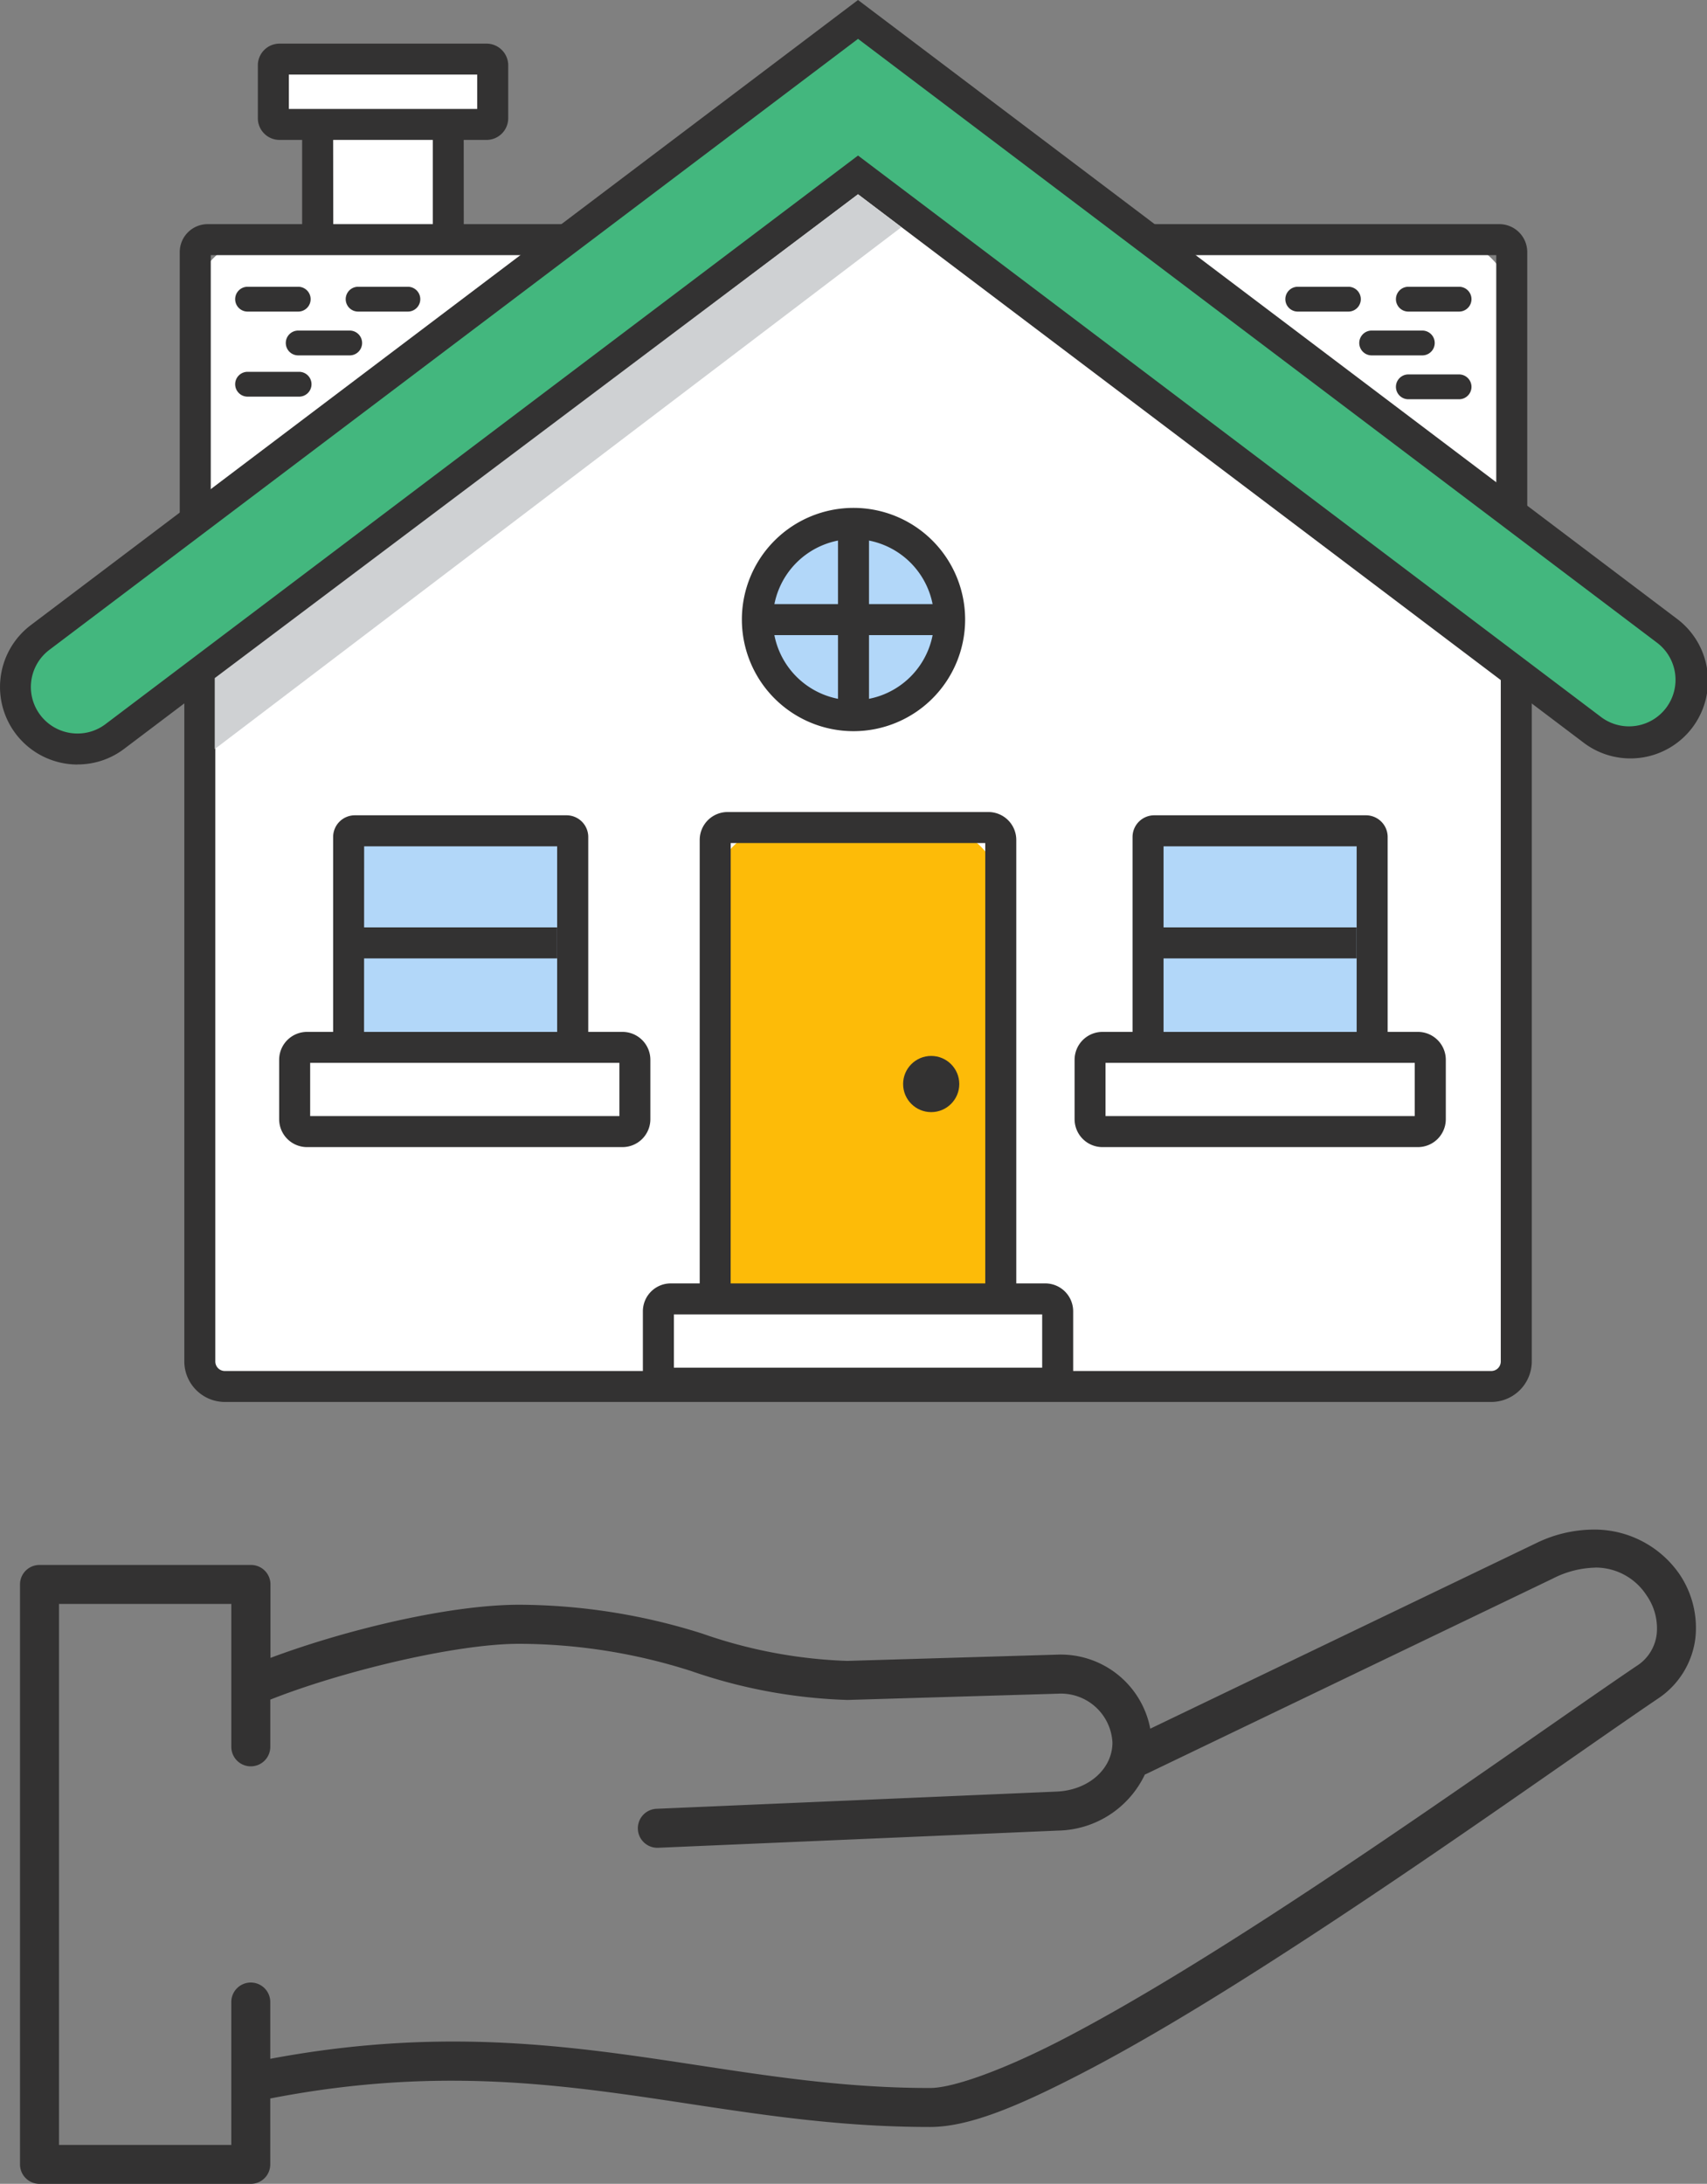 <svg xmlns="http://www.w3.org/2000/svg" width="109.218" height="139.7" viewBox="0 0 109.218 139.7">
  <rect x="0" y="0" width="109.218" height="139.7" fill="#808080" stroke="none"/>
  <g id="white-glove" transform="translate(-247.558 -164.15)">
    <path id="Path_336" data-name="Path 336" d="M354.5,657.375a8.452,8.452,0,0,0-3.5.873l-24.673,11.859a5.833,5.833,0,0,0-5.973-4.735l-13.424.4a31.162,31.162,0,0,1-9.27-1.748,39.216,39.216,0,0,0-11.7-1.845c-4.483,0-11.139,1.609-15.924,3.4V660.88h0a1.246,1.246,0,0,0-1.246-1.246H255.256a1.246,1.246,0,0,0-1.246,1.246v37.1a1.246,1.246,0,0,0,1.246,1.246h13.52a1.246,1.246,0,0,0,1.246-1.246v-4.216c17.341-3.372,27.43,1.835,42.226,1.823h0c2.531,0,5.753-1.389,9.707-3.434s8.53-4.829,13.145-7.816c9.251-5.973,18.743-12.788,23.724-16.162h0a5.43,5.43,0,0,0,2.381-3.861,6.126,6.126,0,0,0-1.061-4.152,6.616,6.616,0,0,0-5.634-2.787Zm.307,2.426a3.884,3.884,0,0,1,3.269,1.771,3.676,3.676,0,0,1,.657,2.452,2.793,2.793,0,0,1-1.309,2.085c-5.055,3.422-14.5,10.2-23.679,16.13-4.589,2.964-9.108,5.709-12.94,7.7s-7.088,3.154-8.56,3.154h0c-14.065.014-24.538-5.178-42.222-1.867v-3.632a1.247,1.247,0,1,0-2.494,0v9.141H256.506V662.128H267.53v9.142a1.247,1.247,0,1,0,2.494,0v-3.021c4.5-1.785,11.822-3.571,15.924-3.571a36.4,36.4,0,0,1,11.016,1.746,33.521,33.521,0,0,0,9.971,1.845h.042l13.456-.4h0a3.3,3.3,0,0,1,3.474,3.13c0,1.666-1.51,3.043-3.571,3.133l-25.6,1.1h0a1.248,1.248,0,1,0,.107,2.494l25.6-1.1a6.272,6.272,0,0,0,5.539-3.587.952.952,0,0,0,.123-.052l25.976-12.482h0a6.255,6.255,0,0,1,2.728-.7Z" transform="translate(-5.172 -395.373)" fill="#333232" fill-rule="evenodd"/>
    <rect id="Rectangle_140" data-name="Rectangle 140" width="8.352" height="8.352" transform="translate(267.889 171.851)" fill="#fff"/>
    <path id="Path_337" data-name="Path 337" d="M355.344,208.33H345V198h10.336Zm-8.352-1.984h6.368v-6.362h-6.376Z" transform="translate(-78.111 -27.135)" fill="#333232"/>
    <rect id="Rectangle_141" data-name="Rectangle 141" width="14.035" height="4.176" rx="2" transform="translate(265.046 167.933)" fill="#fff"/>
    <path id="Path_338" data-name="Path 338" d="M345.341,184.38H332.1a1.389,1.389,0,0,1-1.389-1.389v-3.382a1.389,1.389,0,0,1,1.389-1.389h13.242a1.389,1.389,0,0,1,1.389,1.389v3.382a1.389,1.389,0,0,1-1.389,1.389ZM332.694,182.4h12.052V180.2H332.694Z" transform="translate(-66.656 -11.279)" fill="#333232"/>
    <rect id="Rectangle_142" data-name="Rectangle 142" width="84.235" height="22.776" rx="4" transform="translate(260.051 179.481)" fill="#fff"/>
    <path id="Path_339" data-name="Path 339" d="M389.961,261.19H307.315a1.785,1.785,0,0,1-1.785-1.785V238.215a1.785,1.785,0,0,1,1.785-1.785h82.646a1.785,1.785,0,0,1,1.785,1.785V259.4a1.785,1.785,0,0,1-1.785,1.785Zm-82.447-1.984h82.249V238.414H307.514Z" transform="translate(-46.471 -57.941)" fill="#333232"/>
    <path id="Path_340" data-name="Path 340" d="M353.235,210.936,312.72,237.56a1.605,1.605,0,0,0-.72,1.347v49.631a1.6,1.6,0,0,0,1.6,1.6H394.63a1.6,1.6,0,0,0,1.6-1.6V238.907a1.6,1.6,0,0,0-.722-1.339L355,210.936A1.6,1.6,0,0,0,353.235,210.936Z" transform="translate(-51.658 -37.293)" fill="#fff" fill-rule="evenodd"/>
    <path id="Path_341" data-name="Path 341" d="M390.621,287.1H309.59A2.6,2.6,0,0,1,307,284.51V234.879a2.579,2.579,0,0,1,1.167-2.182l40.515-26.623a2.589,2.589,0,0,1,2.849,0L392.046,232.7a2.579,2.579,0,0,1,1.168,2.182V284.51A2.6,2.6,0,0,1,390.621,287.1Zm-40.851-79.364-40.515,26.623a.611.611,0,0,0-.272.518V284.51a.611.611,0,0,0,.609.609h81.029a.609.609,0,0,0,.609-.609V234.879a.6.6,0,0,0-.274-.51l-40.511-26.631a.607.607,0,0,0-.671,0Z" transform="translate(-47.649 -33.265)" fill="#333232"/>
    <rect id="Rectangle_143" data-name="Rectangle 143" width="18.273" height="35.542" rx="4" transform="translate(293.321 217.09)" fill="#fdbb08"/>
    <path id="Path_342" data-name="Path 342" d="M491.7,463.53H475.015a1.785,1.785,0,0,1-1.785-1.785V427.785A1.785,1.785,0,0,1,475.015,426H491.7a1.785,1.785,0,0,1,1.785,1.785v33.959A1.785,1.785,0,0,1,491.7,463.53Zm-16.49-1.984H491.5V427.984H475.214Z" transform="translate(-180.903 -209.904)" fill="#333232"/>
    <path id="Path_343" data-name="Path 343" d="M256.533,217.091a3.968,3.968,0,0,1-2.394-7.132L306.47,170.42l51.754,39.1a3.968,3.968,0,0,1-4.785,6.33L306.47,180.365,258.922,216.29a3.943,3.943,0,0,1-2.388.8Z" transform="translate(-4.013 -5.026)" fill="#43b77e"/>
    <path id="Path_344" data-name="Path 344" d="M252.52,213.057h0a4.96,4.96,0,0,1-2.994-8.915l52.93-39.992L354.807,203.7a4.962,4.962,0,1,1-5.987,7.913l-46.364-35.034-46.951,35.473a4.908,4.908,0,0,1-2.986,1Zm49.937-46.421-51.734,39.081a2.976,2.976,0,0,0,1.8,5.356h0a2.944,2.944,0,0,0,1.785-.6L302.457,174.1l47.568,35.939a2.976,2.976,0,0,0,3.587-4.749Z" transform="translate(0)" fill="#333232"/>
    <rect id="Rectangle_144" data-name="Rectangle 144" width="14.341" height="14.341" rx="2" transform="translate(269.859 217.296)" fill="#b2d7f9"/>
    <path id="Path_345" data-name="Path 345" d="M369.928,443.375h-13.54A1.389,1.389,0,0,1,355,441.986V428.439a1.389,1.389,0,0,1,1.389-1.389h13.545a1.389,1.389,0,0,1,1.389,1.389v13.547a1.389,1.389,0,0,1-1.395,1.389Zm-12.95-1.984h12.355V429.034H356.984Z" transform="translate(-86.127 -210.745)" fill="#333232"/>
    <rect id="Rectangle_145" data-name="Rectangle 145" width="13.343" height="1.984" transform="translate(269.859 223.476)" fill="#333232"/>
    <rect id="Rectangle_146" data-name="Rectangle 146" width="14.341" height="14.341" rx="2" transform="translate(321.013 217.296)" fill="#b2d7f9"/>
    <path id="Path_346" data-name="Path 346" d="M627.764,443.375H614.219a1.389,1.389,0,0,1-1.389-1.389V428.439a1.389,1.389,0,0,1,1.389-1.389h13.545a1.389,1.389,0,0,1,1.389,1.389v13.547A1.389,1.389,0,0,1,627.764,443.375Zm-12.95-1.984h12.355V429.034H614.814Z" transform="translate(-292.809 -210.745)" fill="#333232"/>
    <rect id="Rectangle_147" data-name="Rectangle 147" width="13.343" height="1.984" transform="translate(321.013 223.476)" fill="#333232"/>
    <rect id="Rectangle_148" data-name="Rectangle 148" width="21.768" height="5.39" rx="2.695" transform="translate(266.411 231.149)" fill="#fff"/>
    <path id="Path_347" data-name="Path 347" d="M359.557,504.254H339.375a1.785,1.785,0,0,1-1.785-1.785v-3.8a1.785,1.785,0,0,1,1.785-1.785h20.181a1.785,1.785,0,0,1,1.785,1.785v3.8A1.785,1.785,0,0,1,359.557,504.254Zm-19.983-1.984h19.785v-3.406H339.574Z" transform="translate(-72.171 -266.723)" fill="#333232"/>
    <rect id="Rectangle_149" data-name="Rectangle 149" width="21.768" height="5.39" rx="2.695" transform="translate(317.3 231.149)" fill="#fff"/>
    <path id="Path_348" data-name="Path 348" d="M616.077,504.254H595.9a1.785,1.785,0,0,1-1.785-1.785v-3.8a1.785,1.785,0,0,1,1.785-1.785h20.181a1.785,1.785,0,0,1,1.785,1.785v3.8A1.785,1.785,0,0,1,616.077,504.254Zm-19.983-1.984h19.785v-3.406H596.094Z" transform="translate(-277.802 -266.723)" fill="#333232"/>
    <rect id="Rectangle_150" data-name="Rectangle 150" width="25.548" height="5.39" rx="2.695" transform="translate(289.683 247.244)" fill="#fff"/>
    <path id="Path_349" data-name="Path 349" d="M480.646,585.376H456.685a1.785,1.785,0,0,1-1.785-1.785v-3.8A1.785,1.785,0,0,1,456.685,578h23.961a1.785,1.785,0,0,1,1.785,1.785v3.8a1.785,1.785,0,0,1-1.785,1.787Zm-23.762-1.984h23.564v-3.408H456.884Z" transform="translate(-166.209 -331.75)" fill="#333232"/>
    <circle id="Ellipse_24" data-name="Ellipse 24" cx="1.797" cy="1.797" r="1.797" transform="translate(305.341 231.699)" fill="#333232"/>
    <circle id="Ellipse_25" data-name="Ellipse 25" cx="6.146" cy="6.146" r="6.146" transform="translate(296.021 197.641)" fill="#b2d7f9"/>
    <path id="Path_350" data-name="Path 350" d="M493.972,342.213a7.142,7.142,0,1,1,7.142-7.142A7.142,7.142,0,0,1,493.972,342.213Zm0-12.29a5.158,5.158,0,1,0,5.158,5.158,5.158,5.158,0,0,0-5.158-5.158Z" transform="translate(-191.805 -131.289)" fill="#333232"/>
    <rect id="Rectangle_151" data-name="Rectangle 151" width="12.29" height="1.984" transform="translate(296.021 202.795)" fill="#333232"/>
    <rect id="Rectangle_152" data-name="Rectangle 152" width="1.984" height="12.29" transform="translate(301.175 197.643)" fill="#333232"/>
    <path id="Path_351" data-name="Path 351" d="M316.82,262.28v-4.539l41.158-30.951,2.775,2.107Z" transform="translate(-55.522 -50.213)" fill="#cfd1d3" fill-rule="evenodd"/>
    <path id="Path_352" data-name="Path 352" d="M327.583,258.2h-3.24a.794.794,0,1,1,0-1.587h3.24a.794.794,0,0,1,0,1.587Z" transform="translate(-60.916 -74.118)" fill="#333232"/>
    <path id="Path_353" data-name="Path 353" d="M327.583,285.637h-3.24a.794.794,0,1,1,0-1.587h3.24a.794.794,0,1,1,0,1.587Z" transform="translate(-60.916 -96.114)" fill="#333232"/>
    <path id="Path_354" data-name="Path 354" d="M362.953,258.2h-3.24a.794.794,0,0,1,0-1.587h3.24a.794.794,0,0,1,0,1.587Z" transform="translate(-89.27 -74.118)" fill="#333232"/>
    <path id="Path_355" data-name="Path 355" d="M666.293,258.2h-3.24a.794.794,0,1,1,0-1.587h3.24a.794.794,0,0,1,0,1.587Z" transform="translate(-332.433 -74.118)" fill="#333232"/>
    <path id="Path_356" data-name="Path 356" d="M701.679,258.2h-3.246a.794.794,0,0,1,0-1.587h3.246a.794.794,0,1,1,0,1.587Z" transform="translate(-360.794 -74.118)" fill="#333232"/>
    <path id="Path_357" data-name="Path 357" d="M701.679,286.477h-3.246a.794.794,0,0,1,0-1.587h3.246a.794.794,0,1,1,0,1.587Z" transform="translate(-360.794 -96.787)" fill="#333232"/>
    <path id="Path_358" data-name="Path 358" d="M690.143,272.337H686.9a.794.794,0,1,1,0-1.587h3.24a.794.794,0,0,1,0,1.587Z" transform="translate(-351.551 -85.453)" fill="#333232"/>
    <path id="Path_359" data-name="Path 359" d="M343.911,272.337h-3.238a.794.794,0,1,1,0-1.587h3.238a.794.794,0,1,1,0,1.587Z" transform="translate(-74.007 -85.453)" fill="#333232"/>
  </g>
</svg>
